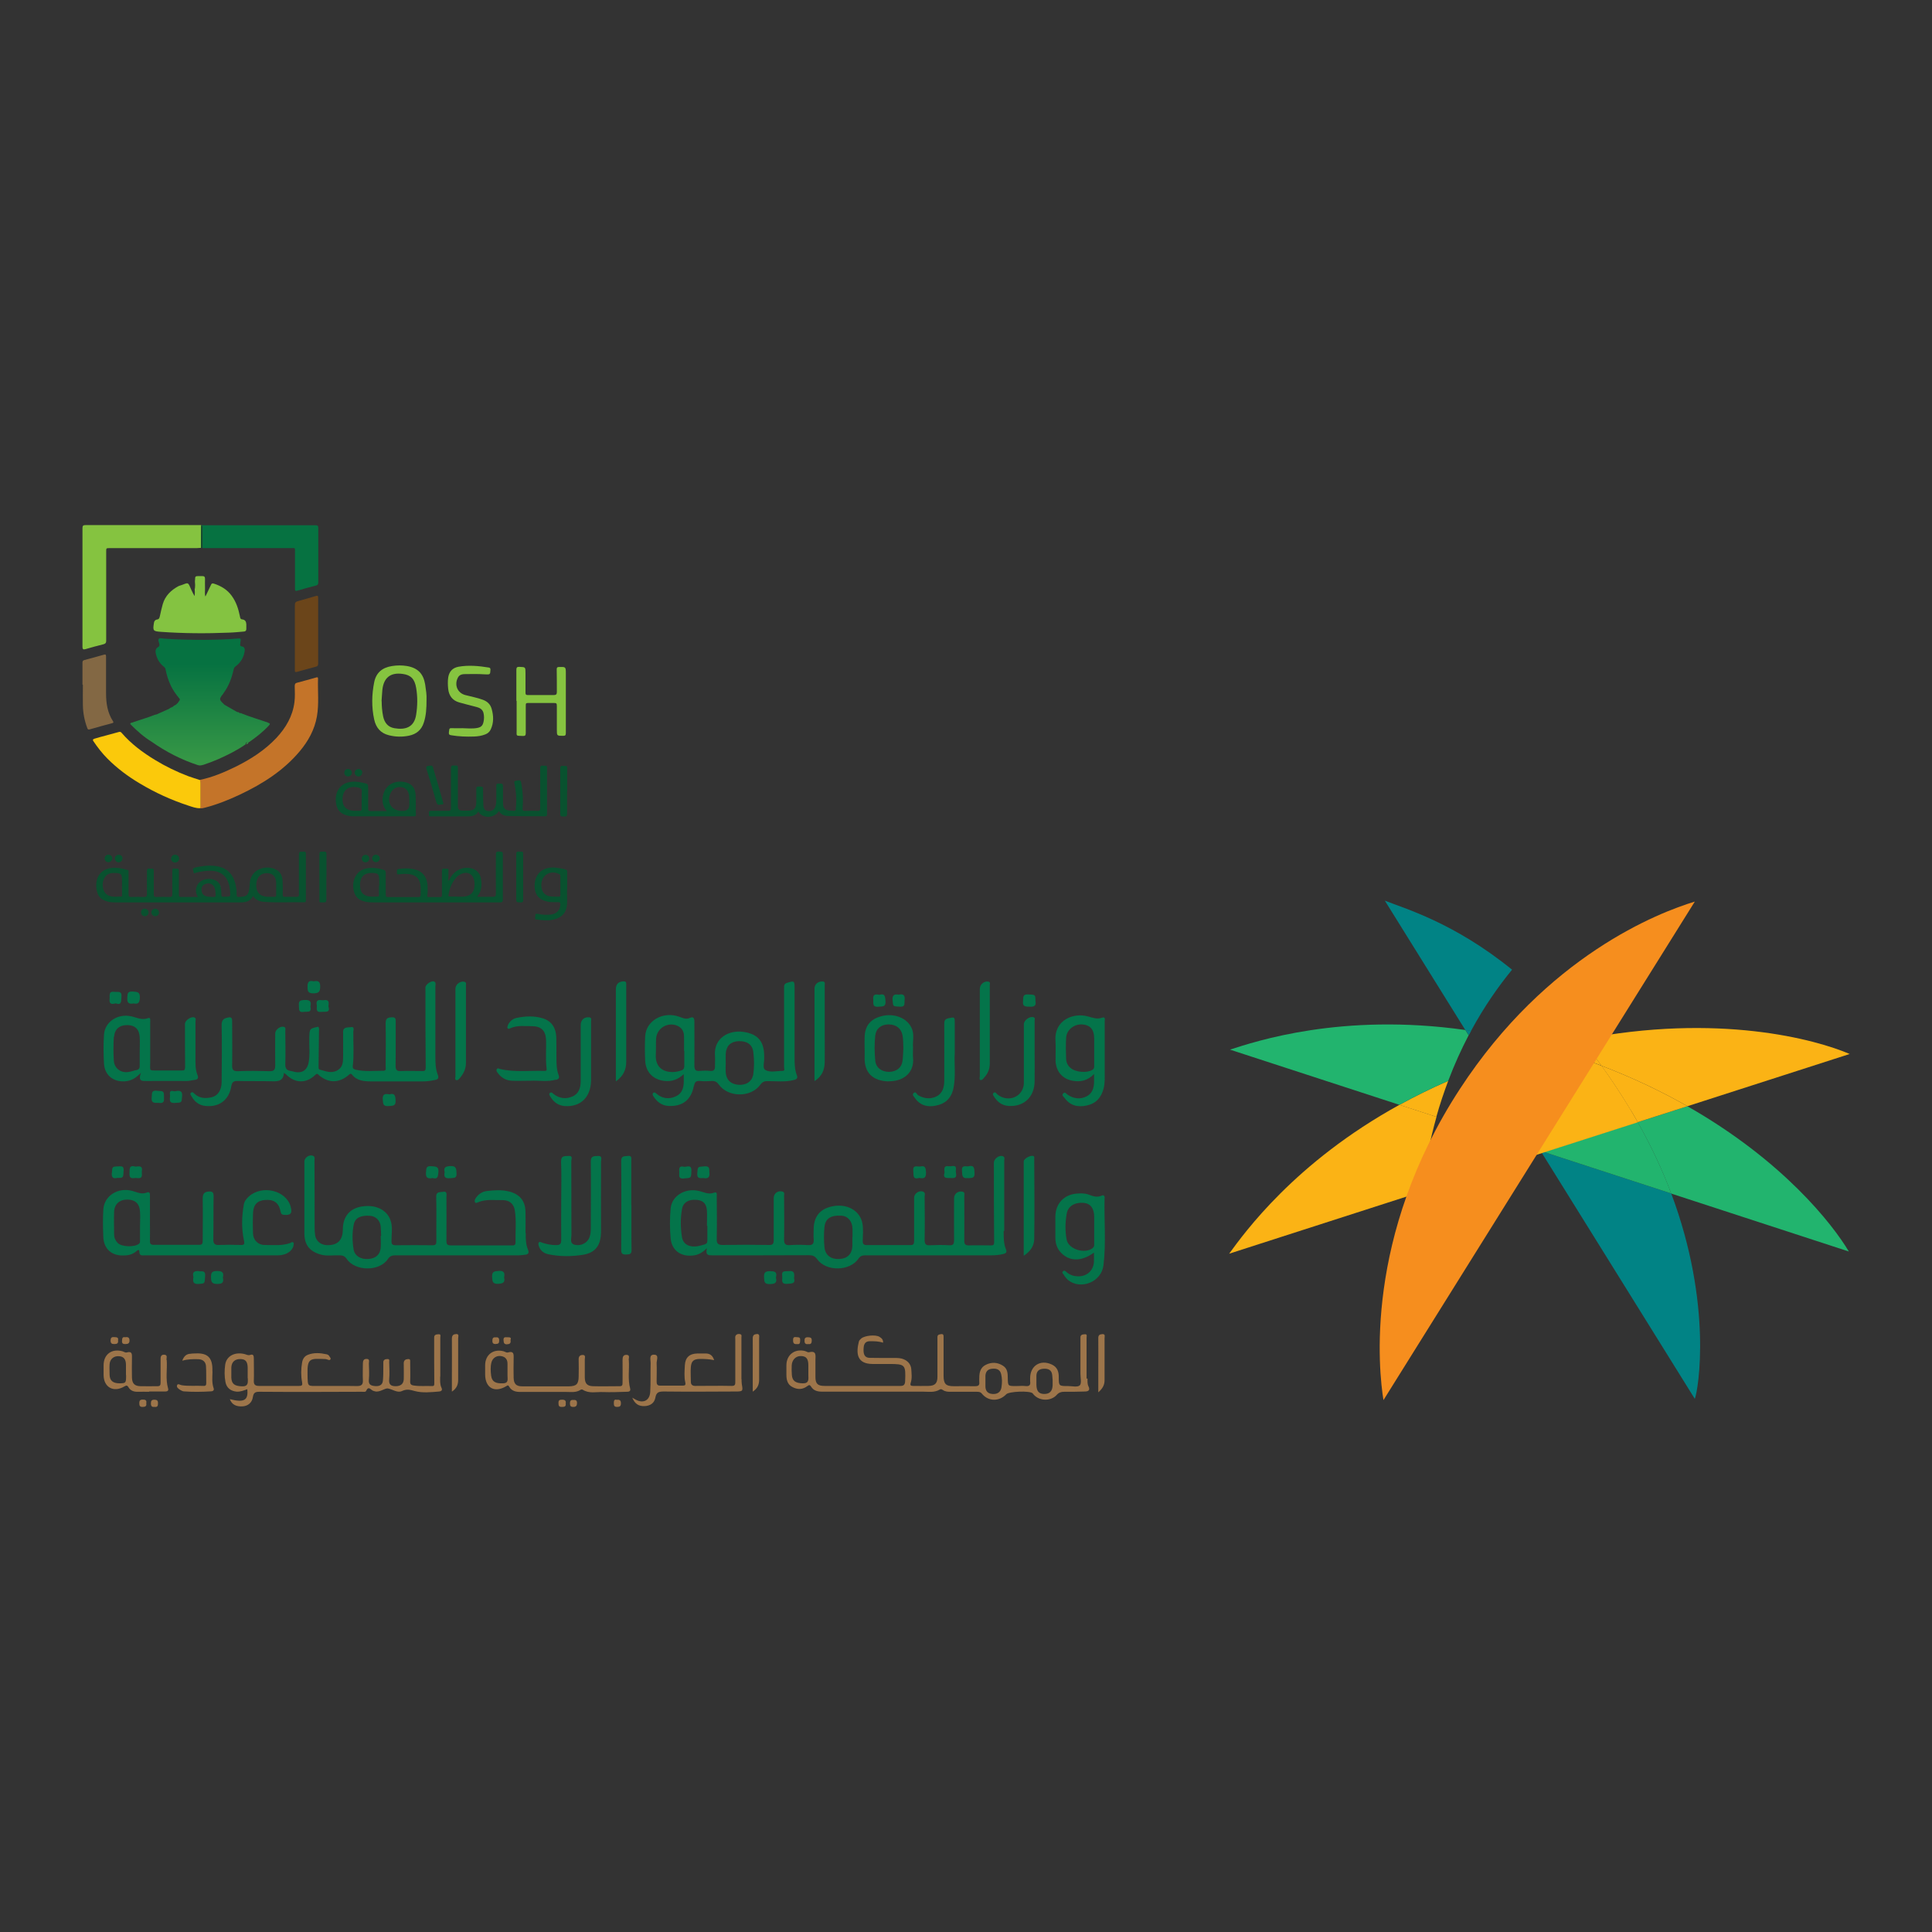 <?xml version="1.0" encoding="UTF-8"?>
<svg xmlns="http://www.w3.org/2000/svg" xmlns:xlink="http://www.w3.org/1999/xlink" id="uuid-0d10bb9a-e270-4452-9f17-446ed08a7360" viewBox="0 0 141.73 141.73">
  <rect x="0" y="0" width="141.73" height="141.73" fill="#333333" stroke="none"/>
  <defs>
    <style>.uuid-bcaba69d-85cd-4f02-96f9-cf09b91b4b79{fill:#22b46e;}.uuid-2ecd50cb-4ab2-447b-9ea2-62820bb177e1{fill:#86c440;}.uuid-126dd22d-63fb-4a2d-9126-47cdcc070436{fill:url(#uuid-6448cdeb-529c-431e-9183-c0a73cd8dc6f);}.uuid-65df60d6-1ab7-4b12-b6ad-facb337a5dae{fill:#018385;}.uuid-55165e33-8ac6-47d3-8f9a-9de3aa76fdbc{fill:#067241;}.uuid-473416f6-9074-4e95-9901-35d17a5b164d{fill:#04744a;}.uuid-9bc08a55-4049-4c96-8be3-19f650605128{fill:#6b451a;}.uuid-e7c25463-1ad0-4b8a-8577-bbbb7981cc41{fill:#f5faf8;}.uuid-84f631a9-24a3-46ae-99d0-a251a75f25ab{fill:#f68e1e;}.uuid-a74ec7b1-f815-4db3-bed4-cdd2d0552867{fill:#369746;}.uuid-6a54ff4a-c26f-4330-ab02-05cd9143804e{fill:#836844;}.uuid-f4497677-0ed1-4c4b-941b-1a1d72187d14{fill:#85c340;}.uuid-afd883bd-653b-4185-a34d-3c65838c399c{fill:#84c341;}.uuid-5aabfcdd-b9d9-4c89-b426-f90f01d32961{fill:#9d754a;}.uuid-6aef9b0a-6833-4ee3-a9bb-b5ad025ea58b{fill:#c47429;}.uuid-122f0947-2fc3-4c81-9667-46ac2414e74b{fill:#09512f;}.uuid-c1798608-b86b-4bb2-8fb7-355c60447b81{fill:#fbc90b;}.uuid-7b426440-b702-4dbb-a9cd-63a54de50487{fill:#fbb315;}</style>
    <linearGradient id="uuid-6448cdeb-529c-431e-9183-c0a73cd8dc6f" x1="14.73" y1="55.73" x2="14.73" y2="48.68" gradientUnits="userSpaceOnUse">
      <stop offset="0" stop-color="#369746"></stop>
      <stop offset="1" stop-color="#067241"></stop>
    </linearGradient>
  </defs>
  <path class="uuid-f4497677-0ed1-4c4b-941b-1a1d72187d14" d="M14.75,40.19c-.11,0-.22.02-.33.02-2.13,0-4.26,0-6.38,0-.25,0-.25,0-.25.26,0,2.18,0,4.36,0,6.54,0,.15-.05.21-.19.25-.44.11-.89.23-1.33.36-.16.05-.22,0-.22-.16,0-2.9,0-5.81,0-8.71,0-.17.04-.23.22-.23,2.78,0,5.56,0,8.34,0,.05,0,.09,0,.14,0,0,0,0,.02.01.03,0,.54,0,1.09-.01,1.63Z"></path>
  <path class="uuid-6aef9b0a-6833-4ee3-a9bb-b5ad025ea58b" d="M14.67,57.21c.92-.19,1.77-.55,2.61-.96,1.11-.55,2.14-1.21,2.99-2.11.7-.75,1.2-1.6,1.33-2.63.05-.39.03-.79.02-1.18,0-.15.04-.22.19-.25.46-.12.92-.25,1.38-.38.08-.02.14-.04.14.08-.03.92.08,1.85-.08,2.77-.17.97-.63,1.81-1.26,2.56-1.19,1.42-2.72,2.39-4.37,3.17-.82.39-1.67.73-2.55.96-.13.03-.26.08-.4.05.02-.09.03-.19.03-.29,0-.51,0-1.03,0-1.54,0-.08-.01-.17-.04-.25Z"></path>
  <path class="uuid-55165e33-8ac6-47d3-8f9a-9de3aa76fdbc" d="M14.76,38.56s0-.02-.01-.03c.23,0,.45,0,.68,0,2.57,0,5.14,0,7.7,0,.17,0,.22.04.22.21,0,1.33,0,2.65,0,3.98,0,.15-.05.21-.19.24-.45.11-.9.24-1.34.37-.15.05-.18,0-.18-.14,0-.89,0-1.77,0-2.66,0-.11.02-.22-.03-.32h0c-1.25,0-2.51,0-3.76,0-.94,0-1.88,0-2.81,0-.06,0-.13,0-.19-.01,0-.48,0-.97,0-1.45,0-.06.04-.15-.06-.18Z"></path>
  <path class="uuid-afd883bd-653b-4185-a34d-3c65838c399c" d="M14.3,43.18c.02-.17.02-.34,0-.5,0-.05,0-.1.01-.15,0-.24.02-.27.26-.27.09,0,.18,0,.27,0,.15,0,.2.06.2.2,0,.23-.01.47,0,.7.01.19-.04.38.03.6.15-.31.28-.58.41-.86.04-.1.1-.12.2-.09.53.17.99.44,1.32.9.33.45.49.96.6,1.5.02.11.03.22.18.23.2.02.28.16.29.35,0,.12,0,.23,0,.35,0,.13-.06.18-.18.19-.37.03-.73.07-1.1.08-1.67.07-3.34.06-5-.06-.55-.04-.59-.08-.5-.63,0,0,0-.01,0-.02.02-.13.09-.23.22-.25.17-.02.19-.13.22-.26.06-.29.13-.58.21-.87.18-.62.61-1.03,1.17-1.33.01,0,.02,0,.03-.01.15-.05.31-.1.45-.16.15-.06.23-.03.3.12.12.26.22.53.39.79.02-.2.02-.37,0-.55Z"></path>
  <path class="uuid-122f0947-2fc3-4c81-9667-46ac2414e74b" d="M16.18,65.04c.03.2.07.41.06.62,0,.09.04.13.13.12.04,0,.09,0,.14,0,.41,0,.41,0,.37-.4-.02-.17-.04-.35-.09-.52-.2-.69-.71-1.02-1.52-.98-.31.02-.62.06-.92.15-.06.02-.15.08-.15-.05,0-.11-.14-.24.04-.31.12-.05.25-.07.37-.09.5-.09,1-.12,1.5.01.65.17,1,.62,1.16,1.25.06.26.1.53.09.81,0,.12.05.16.16.15.08,0,.17-.01.25-.02.27-.02.41-.13.48-.39.05-.19.06-.38.07-.58.07-1.14,1.32-1.39,1.98-.99.29.17.41.46.43.79.02.34.02.67.01,1.01,0,.12.02.17.16.17.29,0,.58,0,.87,0,.13,0,.16-.04.16-.16,0-.98,0-1.95,0-2.93,0-.18.05-.24.22-.22.04,0,.08,0,.12,0,.14-.02.17.04.17.17,0,.72,0,1.45,0,2.17,0,.41,0,.82,0,1.22,0,.09,0,.15-.12.15-.98-.02-1.97.04-2.95-.03-.32-.02-.61-.13-.81-.44-.21.46-.61.48-1.01.48-3.03,0-6.07,0-9.1,0-.27,0-.53-.03-.78-.14-.25-.11-.43-.28-.52-.54-.2-.6-.12-1.48.69-1.77.51-.18,1.02-.07,1.52.07.1.03.07.11.07.18,0,.54,0,1.07,0,1.61,0,.16.05.19.2.19.31-.01.62-.01.93,0,.16,0,.22-.03.22-.21-.01-.56,0-1.11,0-1.67,0-.16.04-.23.2-.2.04,0,.09,0,.14,0,.13-.02.16.04.16.16,0,.58,0,1.15,0,1.73,0,.16.05.19.19.19.32-.01.63-.01.95,0,.16,0,.22-.03.22-.21-.01-.56,0-1.13,0-1.69,0-.14.02-.21.17-.18.04,0,.08,0,.12,0,.15-.02.2.03.19.19,0,.58,0,1.15,0,1.73,0,.12.03.16.16.16.41,0,.81,0,1.24,0-.15-.24-.19-.48-.1-.74.06-.17.15-.3.29-.4.35-.25.87-.25,1.23,0,.05.05.1.1.15.16.03.06.06.13.09.19,0,.02.02.03.03.05ZM8.95,64.98c0-.12,0-.23,0-.35,0-.54-.05-.58-.59-.59,0,0-.01,0-.02,0-.39,0-.62.17-.75.52-.13.39-.03.85.23,1.05.04.03.09.06.13.08.3.14.62.08.94.08.09,0,.06-.08.06-.13,0-.22,0-.44,0-.66ZM20.26,65.21s0,0,0,0c0-.16,0-.32,0-.48-.02-.38-.21-.61-.51-.66-.55-.09-.93.23-.95.82-.02.57.26.87.83.9.17,0,.34,0,.5,0,.1,0,.14-.03.13-.13,0-.15,0-.3,0-.45ZM15.49,65.8c.06,0,.1,0,.14,0,.15.02.21-.03.19-.19-.01-.17-.02-.33-.08-.49-.08-.22-.32-.35-.54-.31-.27.05-.42.2-.42.44,0,.28.13.45.39.51.11.03.23.04.32.03Z"></path>
  <path class="uuid-c1798608-b86b-4bb2-8fb7-355c60447b81" d="M14.67,57.21c.02.08.04.16.04.25,0,.51,0,1.03,0,1.54,0,.1,0,.19-.03.29-.31.01-.58-.1-.86-.19-1.25-.41-2.44-.95-3.57-1.63-.86-.51-1.65-1.1-2.36-1.81-.39-.39-.73-.83-1.04-1.29-.08-.12,0-.15.08-.18.28-.08.57-.17.86-.24.3-.08.61-.17.92-.25.09-.03.16-.01.22.07.7.81,1.55,1.44,2.46,1.99.77.47,1.58.86,2.42,1.18.29.11.59.19.88.29Z"></path>
  <path class="uuid-122f0947-2fc3-4c81-9667-46ac2414e74b" d="M32.86,64.63c.13-.08.15-.2.21-.29.32-.5.87-.76,1.42-.66.42.07.72.35.79.77.08.47.06.92-.26,1.3.04.07.1.04.14.04.32,0,.65,0,.97,0,.19,0,.25-.03.25-.24-.01-.95,0-1.9,0-2.85,0-.16.02-.24.22-.23.29.02.29,0,.29.29,0,1.07,0,2.15,0,3.22,0,.16-.03.22-.21.22-3.1,0-6.2,0-9.3,0-.29,0-.57-.02-.84-.13-.27-.11-.46-.31-.55-.59-.12-.38-.12-.77.06-1.13.26-.54.75-.7,1.31-.68.26.01.51.05.76.13.13.04.18.09.18.23-.01.53,0,1.06,0,1.59,0,.14.02.19.18.19.73,0,1.46,0,2.19,0,.14,0,.19-.04.19-.18,0-.25.02-.5-.02-.75-.08-.44-.33-.67-.77-.75-.28-.04-.56-.02-.83.01-.1.01-.12,0-.12-.1-.01-.28-.01-.28.27-.31.3-.03.6-.04.89.02.69.12,1.06.55,1.09,1.29,0,.21.02.41-.02.62-.02.11,0,.15.12.15.27,0,.53,0,.8,0,.13,0,.15-.05.15-.16,0-.58,0-1.15,0-1.73,0-.15.03-.22.19-.19.06,0,.13,0,.19,0,.07,0,.11.02.1.1,0,.26,0,.53-.03.82ZM33.54,65.78c.11,0,.22,0,.33,0,.67,0,.98-.34.94-1.01-.04-.65-.52-.92-1.07-.61-.13.07-.24.17-.33.29-.29.35-.43.76-.51,1.19-.02.12.03.13.12.13.17,0,.35,0,.52,0ZM27.82,64.98c0-.12,0-.23,0-.35,0-.53-.08-.6-.62-.59-.04,0-.08,0-.12.01-.34.04-.57.25-.64.58-.04.2-.04.41.01.62.05.21.17.35.37.44.29.13.6.07.9.08.1,0,.08-.08.08-.14,0-.22,0-.44,0-.66Z"></path>
  <path class="uuid-122f0947-2fc3-4c81-9667-46ac2414e74b" d="M36.59,59.51c-.34.54-1.22.55-1.5.02-.18.32-.48.36-.8.36-.89,0-1.77,0-2.66,0-.12,0-.19-.02-.16-.16.02-.1-.07-.25.15-.25.43.01.85,0,1.28,0,.15,0,.18-.05.18-.19,0-.97,0-1.94,0-2.91,0-.17.04-.25.22-.22.04,0,.08,0,.12,0,.14-.02.17.04.17.17,0,.94,0,1.89,0,2.83q0,.31.32.31c.14,0,.28,0,.43,0,.43,0,.59-.16.6-.6,0-.33,0-.66,0-.99,0-.13.02-.18.17-.18.33,0,.33,0,.33.32,0,.34,0,.69.02,1.03.01.29.12.43.33.45.29.03.48-.09.56-.36.05-.16.06-.33.06-.5,0-.34,0-.67,0-1.01,0-.12.03-.15.15-.15.34,0,.34,0,.34.34,0,.36,0,.71,0,1.07,0,.41.14.56.56.58.43.01.36.09.4-.37.04-.54,0-1.09-.12-1.62-.03-.13-.02-.19.13-.21.33-.05.33-.06.39.29.1.58.13,1.16.08,1.74-.01.14.01.19.17.19.3-.01.61-.02.91,0,.18.01.21-.06.21-.22,0-.96,0-1.93,0-2.89,0-.17.04-.24.21-.21.05,0,.1,0,.15,0,.11-.02.14.04.14.14,0,.38,0,.76,0,1.14,0,.76,0,1.51,0,2.27,0,.09,0,.16-.13.16-.9,0-1.8,0-2.7-.02-.28,0-.54-.09-.69-.36Z"></path>
  <path class="uuid-9bc08a55-4049-4c96-8be3-19f650605128" d="M23.34,46.27c0,.8,0,1.6,0,2.41,0,.13-.03.19-.17.23-.44.11-.88.24-1.32.36-.22.06-.22.05-.22-.17,0-1.52,0-3.04,0-4.56,0-.37,0-.38.36-.48.38-.11.77-.21,1.15-.33.16-.05.21-.03.2.15,0,.8,0,1.59,0,2.39Z"></path>
  <path class="uuid-6a54ff4a-c26f-4330-ab02-05cd9143804e" d="M6.05,50.22c0-.54,0-1.07,0-1.61,0-.11.03-.16.14-.19.47-.13.95-.25,1.42-.39.15-.04.17,0,.17.14,0,.89,0,1.78,0,2.68,0,.73.1,1.43.51,2.06.06.1.02.12-.06.14-.55.15-1.11.3-1.66.46-.09.02-.13,0-.16-.08-.21-.55-.32-1.12-.33-1.7-.01-.5,0-1,0-1.49h0Z"></path>
  <path class="uuid-2ecd50cb-4ab2-447b-9ea2-62820bb177e1" d="M31.29,51.34c0,.62-.03,1.16-.2,1.67-.17.54-.55.85-1.09.96-.49.1-.98.09-1.46-.03-.62-.15-.96-.56-1.09-1.16-.2-.91-.18-1.83,0-2.73.14-.7.59-1.08,1.31-1.19.37-.06.73-.06,1.1,0,.79.14,1.2.56,1.33,1.35.06.4.12.79.1,1.11ZM28,51.44c0,.35.03.75.11,1.13.1.45.35.77.82.85.81.14,1.46-.06,1.6-1,.1-.65.11-1.3,0-1.95-.11-.66-.39-.95-.98-1.03-.9-.13-1.4.27-1.5,1.16-.03.26-.03.53-.06.84Z"></path>
  <path class="uuid-2ecd50cb-4ab2-447b-9ea2-62820bb177e1" d="M37.88,51.41c0-.76,0-1.51,0-2.27,0-.16.04-.23.22-.22.45.02.45,0,.45.47,0,.47,0,.94,0,1.42,0,.14.04.18.18.18.63,0,1.27,0,1.9,0,.16,0,.22-.06.22-.22,0-.56,0-1.11-.01-1.67,0-.13.04-.17.17-.17.49-.01.5-.02.5.48,0,1.46,0,2.91,0,4.37,0,.16-.05.2-.2.2-.46,0-.46,0-.46-.45,0-.57,0-1.14,0-1.71,0-.23-.02-.25-.25-.25-.59,0-1.19,0-1.78,0-.25,0-.25,0-.25.25,0,.65,0,1.31,0,1.96,0,.16-.05.22-.21.21-.56-.02-.45.03-.46-.46,0-.7,0-1.4,0-2.1h0Z"></path>
  <path class="uuid-2ecd50cb-4ab2-447b-9ea2-62820bb177e1" d="M33.92,53.42c.37.01.74.05,1.1-.02.27-.05.39-.17.45-.44.05-.22.05-.44,0-.65-.06-.26-.26-.38-.49-.44-.43-.11-.86-.22-1.29-.34-.49-.14-.75-.48-.81-.98-.03-.28-.04-.57,0-.85.07-.44.32-.71.76-.79.74-.13,1.48-.06,2.22.06.1.02.12.07.12.16-.02.35-.02.36-.39.34-.47-.03-.93-.03-1.4-.02-.23,0-.47.01-.6.26-.28.54-.03,1.13.55,1.28.42.11.86.19,1.27.34.34.12.57.34.66.68.14.5.16,1.01-.07,1.5-.08.17-.21.29-.39.36-.27.11-.55.15-.83.16-.56.02-1.11,0-1.66-.09-.15-.02-.21-.06-.19-.23.04-.31.02-.3.32-.29.22.01.44,0,.66,0Z"></path>
  <path class="uuid-122f0947-2fc3-4c81-9667-46ac2414e74b" d="M28.37,59.49c-.32-.37-.36-.77-.26-1.19.16-.66.74-1.03,1.44-.95.58.07.91.38.94.97.03.48,0,.97.02,1.45,0,.13-.08.11-.15.11-.91,0-1.82,0-2.74,0-.58,0-1.15,0-1.73,0-.18,0-.36-.03-.53-.09-.38-.12-.61-.38-.69-.76-.16-.79.18-1.44.85-1.63.38-.1.76-.06,1.13.03.36.08.36.09.36.46,0,.47,0,.94,0,1.42,0,.14.02.19.18.19.38-.01.76,0,1.19,0ZM30.03,58.92c0-.18,0-.38-.02-.58-.06-.34-.23-.54-.53-.59-.34-.06-.65.09-.8.38-.36.68,0,1.32.76,1.36.04,0,.08,0,.12,0q.47,0,.47-.47s0-.05,0-.1ZM26.54,58.66c0-.19-.02-.39,0-.58.02-.2-.07-.25-.23-.3-.68-.17-1.14.12-1.18.77-.04.57.25.9.81.93.15,0,.31,0,.46,0,.1,0,.14-.03.13-.13,0-.23,0-.46,0-.7Z"></path>
  <path class="uuid-122f0947-2fc3-4c81-9667-46ac2414e74b" d="M41.6,65.24c-.02.36.04.81-.02,1.25-.08.54-.43.83-.94.96-.43.11-.86.06-1.29,0-.09-.01-.11-.04-.09-.13.01-.04.02-.09.01-.13-.01-.15.04-.18.19-.15.32.07.64.09.96.05.42-.06.66-.32.69-.73,0-.13-.02-.18-.16-.18-.26,0-.53.02-.79-.04-.65-.14-.95-.53-.94-1.2.02-.92.68-1.38,1.54-1.29.23.03.46.06.69.12.14.04.17.1.16.23,0,.38,0,.76,0,1.23ZM41.11,64.97h0c0-.23,0-.45,0-.68,0-.06,0-.12-.07-.16-.64-.34-1.31.05-1.33.76-.01.48.2.78.61.86.23.04.46.02.7.03.1,0,.09-.07.09-.13,0-.23,0-.45,0-.68Z"></path>
  <path class="uuid-122f0947-2fc3-4c81-9667-46ac2414e74b" d="M38.38,64.34c0,.56,0,1.11,0,1.67,0,.14-.02.19-.18.19-.33-.01-.33,0-.33-.33,0-1.06,0-2.12,0-3.18,0-.17.03-.24.21-.21.04,0,.09,0,.14,0,.13-.02.16.03.16.16,0,.57,0,1.14,0,1.71Z"></path>
  <path class="uuid-122f0947-2fc3-4c81-9667-46ac2414e74b" d="M23.94,64.32c0,.56,0,1.12,0,1.69,0,.14-.03.19-.18.19-.4,0-.33.03-.33-.33,0-1.06,0-2.12,0-3.18,0-.17.04-.24.21-.21.04,0,.08,0,.12,0,.14-.02.19.03.19.18,0,.56,0,1.11,0,1.67Z"></path>
  <path class="uuid-122f0947-2fc3-4c81-9667-46ac2414e74b" d="M41.6,58.05c0,.55,0,1.1,0,1.65,0,.15-.03.2-.19.2-.31,0-.31,0-.31-.32,0-1.06,0-2.12,0-3.18,0-.16.03-.25.21-.21.04,0,.09,0,.14,0,.13-.02.16.04.16.16,0,.57,0,1.14,0,1.71h0Z"></path>
  <path class="uuid-122f0947-2fc3-4c81-9667-46ac2414e74b" d="M32.27,59.03c-.15.05-.22-.05-.27-.22-.23-.8-.46-1.6-.71-2.39-.06-.18,0-.22.16-.24.28-.03.28-.03.35.24.23.78.46,1.56.68,2.34.08.26.08.26-.23.26Z"></path>
  <path class="uuid-122f0947-2fc3-4c81-9667-46ac2414e74b" d="M12.56,62.98c0-.16.12-.28.28-.28.17,0,.3.12.3.29,0,.15-.13.28-.29.29-.16,0-.3-.13-.3-.29Z"></path>
  <path class="uuid-122f0947-2fc3-4c81-9667-46ac2414e74b" d="M11.67,66.93c0,.16-.11.28-.28.28-.16,0-.28-.12-.29-.27,0-.15.13-.28.28-.28.16,0,.28.12.28.28Z"></path>
  <path class="uuid-122f0947-2fc3-4c81-9667-46ac2414e74b" d="M10.63,67.21c-.17,0-.28-.11-.28-.28,0-.16.11-.27.26-.27.16,0,.29.12.29.27,0,.16-.11.28-.28.28Z"></path>
  <path class="uuid-122f0947-2fc3-4c81-9667-46ac2414e74b" d="M26.57,56.67c0,.16-.11.29-.27.29-.15,0-.27-.11-.28-.26-.01-.15.11-.28.28-.29.15,0,.27.11.28.26Z"></path>
  <path class="uuid-122f0947-2fc3-4c81-9667-46ac2414e74b" d="M8.98,62.98c0,.16-.13.28-.28.28-.15,0-.28-.14-.27-.29,0-.16.13-.27.3-.26.15,0,.26.12.26.27Z"></path>
  <path class="uuid-122f0947-2fc3-4c81-9667-46ac2414e74b" d="M25.53,56.41c.16,0,.28.13.28.28,0,.15-.13.27-.28.27-.16,0-.28-.12-.27-.28,0-.16.11-.27.27-.27Z"></path>
  <path class="uuid-122f0947-2fc3-4c81-9667-46ac2414e74b" d="M27.09,62.97c0,.17-.11.28-.27.29-.16,0-.28-.12-.28-.28,0-.16.12-.27.28-.27.16,0,.26.11.27.26Z"></path>
  <path class="uuid-122f0947-2fc3-4c81-9667-46ac2414e74b" d="M27.57,62.7c.15,0,.28.11.29.26,0,.15-.13.29-.28.29-.15,0-.28-.12-.28-.28,0-.15.12-.27.27-.27Z"></path>
  <path class="uuid-122f0947-2fc3-4c81-9667-46ac2414e74b" d="M7.96,63.25c-.16,0-.28-.11-.28-.27,0-.16.1-.27.26-.28.16,0,.29.1.3.26,0,.15-.12.28-.27.29Z"></path>
  <path class="uuid-122f0947-2fc3-4c81-9667-46ac2414e74b" d="M14.76,38.56c.1.03.06.12.06.18,0,.48,0,.97,0,1.45-.03,0-.05,0-.08,0,0-.54,0-1.09.01-1.63Z"></path>
  <path class="uuid-a74ec7b1-f815-4db3-bed4-cdd2d0552867" d="M18.06,54.61c.02-.1.05-.19.18-.13-.05.06-.11.11-.18.13Z"></path>
  <polygon class="uuid-6a54ff4a-c26f-4330-ab02-05cd9143804e" points="21.59 40.2 21.6 40.2 21.59 40.21 21.59 40.2"></polygon>
  <path class="uuid-e7c25463-1ad0-4b8a-8577-bbbb7981cc41" d="M16.18,65.04s-.02-.03-.03-.05c0,.02.02.03.03.05Z"></path>
  <path class="uuid-126dd22d-63fb-4a2d-9126-47cdcc070436" d="M19.69,53.02c-.65-.23-1.31-.42-1.96-.68-.02-.03-.05-.03-.08-.03-.01,0-.02,0-.04,0-.01,0-.02,0-.04,0-.03-.07-.09-.07-.16-.07-.32-.18-.64-.37-.96-.55,0-.01-.01-.02-.02-.03-.36-.34-.37-.37-.07-.75.01-.02.02-.03.03-.05.39-.52.61-1.12.75-1.75.02-.11.07-.18.16-.24.37-.28.59-.66.65-1.12.02-.14-.02-.3-.18-.32-.16-.02-.17-.09-.14-.21.01-.07,0-.14.02-.21.05-.17-.03-.18-.17-.17-.82.07-1.64.09-2.46.1-.99,0-1.98-.02-2.97-.09-.13,0-.32-.07-.39,0-.1.09.01.26.03.4.01.09.02.16-.09.22-.17.09-.21.25-.18.43.08.41.27.75.6,1.01.08.06.12.12.13.22.07.36.18.71.33,1.05.17.41.43.76.71,1.1,0,.02,0,.05,0,.07-.06.08-.11.17-.17.25-.03,0-.05.02-.07.06,0,0,0,0,0,0-.01.01-.03.02-.04.03,0,0,0,0,0,0-.09.04-.17.09-.23.16-.03,0-.06.01-.08.04-.08.02-.14.06-.2.11,0,0,0,0,0,0-.28.13-.57.26-.85.38h0s-.02.02-.03.02c-.2.03-.38.13-.57.19-.42.14-.85.28-1.27.42-.07.02-.19.04-.07.16.46.46.95.9,1.51,1.24,0,0,0,0,0,0,1.05.74,2.18,1.32,3.4,1.72.14.05.28.01.42-.03.36-.12.7-.25,1.05-.4.7-.31,1.39-.65,2.02-1.09h0c.02-.11.05-.19.18-.13.04-.02.07-.03.1-.05.5-.35.98-.72,1.4-1.17.15-.16.15-.18-.05-.25ZM17.2,52.4s0,0,0,0c0,0,0,0,0,0ZM17.19,52.39s-.01,0-.02,0c0,0,.01,0,.02,0ZM18.19,52.58s.03,0,.04.02c-.01,0-.02-.01-.04-.02-.03,0-.07,0-.1,0h0s.07,0,.1,0ZM17.81,52.46s.09.03.13.05c-.04-.02-.09-.03-.13-.05-.01-.02-.04-.04-.06-.06.02.02.05.04.06.06ZM12.12,52.22s-.04.03-.06.05h0s.04-.04.06-.05ZM10.59,53.89s0-.03,0-.04c-.06-.05-.13-.09-.17-.16.04.07.11.11.17.16,0,.01,0,.03,0,.04.01.01.03.03.04.04,0,0,0,0,.01,0,0,0,0,0-.01,0-.01-.01-.03-.03-.04-.04ZM10.94,54.13s0,0-.01,0c0,0,0,0,.01,0,0,.05.03.08.07.09-.03-.02-.06-.04-.07-.09ZM19.17,53.62c-.04.08-.09.14-.15.2.06-.05.11-.12.15-.2.04-.02.08-.05.11-.07-.04.03-.07.05-.11.07Z"></path>
  <path class="uuid-473416f6-9074-4e95-9901-35d17a5b164d" d="M73.67,90.31c0-1.72,0-3.44,0-5.15,0-.12.07-.28-.1-.34-.26-.11-.66.18-.66.48,0,1.94,0,3.88.02,5.82,0,.2-.06.24-.23.24-.53,0-1.07-.02-1.6,0-.3.01-.37-.1-.36-.38.01-1.08,0-2.16,0-3.24,0-.11.07-.27-.13-.32-.32-.07-.61.14-.62.47,0,1.03-.01,2.06,0,3.08,0,.28-.05.4-.36.38-.47-.03-.94-.02-1.4,0-.3.02-.4-.07-.4-.39.02-1.05.01-2.11,0-3.16,0-.13.08-.3-.11-.38-.28-.12-.66.13-.66.44,0,1.05,0,2.11,0,3.16,0,.22-.04.33-.3.32-1.05-.01-2.11,0-3.16,0-.24,0-.32-.08-.31-.32.01-.42.05-.84-.02-1.25-.16-.96-1.15-1.51-2.23-1.27-.89.19-1.33.74-1.35,1.65,0,.25-.02.5,0,.74.03.33-.06.47-.42.45-.44-.03-.89-.03-1.33,0-.32.02-.42-.08-.42-.41.02-1.07.01-2.13,0-3.2,0-.11.07-.27-.13-.32-.33-.09-.63.14-.63.48,0,1.03,0,2.06,0,3.08,0,.26-.06.37-.34.36-1.13-.02-2.26-.02-3.4,0-.34,0-.45-.1-.44-.44.02-1.04.01-2.08,0-3.12,0-.12.05-.37-.18-.28-.43.17-.78-.05-1.16-.13-.98-.22-1.95.36-2.04,1.28-.07.74-.07,1.48,0,2.22.08.83.7,1.31,1.54,1.25.39-.02.73-.15,1.12-.55-.13.54.12.53.41.53,2.36,0,4.71,0,7.07-.01.27,0,.44.06.61.3.67.92,2.4.88,3.03-.05.14-.21.3-.24.52-.24,3.06,0,6.12,0,9.18,0,.3,0,.59-.02.89-.09.21-.05.33-.11.22-.37-.17-.43-.16-.89-.16-1.34ZM51.73,91.28c-.32.09-.64.2-.99.15-.4-.06-.65-.29-.71-.67-.11-.68-.12-1.38,0-2.06.09-.5.49-.73,1.07-.68.49.04.73.28.76.81.02.36,0,.73,0,1.09h.03c0,.35,0,.7,0,1.05,0,.14-.01.26-.17.3ZM62.53,90.76c0,.21,0,.42,0,.62-.02.62-.36.95-.97.98-.6.03-1.03-.28-1.08-.88-.04-.48-.05-.96,0-1.44.06-.65.46-.9,1.23-.86.5.03.82.41.83.98,0,.19,0,.39,0,.58h0Z"></path>
  <path class="uuid-473416f6-9074-4e95-9901-35d17a5b164d" d="M23.38,78.86c.7.61,1.49.61,2.2,0,.09-.08.15-.14.25-.02.37.46.9.49,1.42.49,1.26,0,2.52,0,3.79,0,.29,0,.56-.04.85-.1.29-.05.3-.17.22-.4-.16-.42-.17-.86-.17-1.3,0-1.72,0-3.44,0-5.15,0-.12.06-.28-.06-.36-.18-.13-.67.18-.67.42,0,1.95,0,3.9.02,5.86,0,.25-.07.28-.28.27-.51,0-1.02-.02-1.52,0-.33.02-.41-.08-.41-.41.02-1.08,0-2.16.01-3.24,0-.24-.06-.3-.31-.29-.35.01-.43.14-.43.47.02,1.04.01,2.08,0,3.12,0,.12.07.33-.15.33-.69,0-1.38.08-2.06-.08-.15-.04-.22-.11-.2-.27.1-.83.03-1.66.04-2.5,0-.13.11-.41-.18-.35-.22.04-.59-.05-.57.39.01.6,0,1.2,0,1.8,0,.39-.03.76-.42.98-.44.25-.86.06-1.28-.05-.09-.02-.1-.09-.1-.18.01-.86.02-1.72.03-2.57,0-.13.04-.28-.05-.4-.65.14-.64.14-.66.81-.02.62.07,1.25-.06,1.87-.11.51-.47.74-.98.64-.1-.02-.2-.06-.3-.07-.31-.04-.43-.18-.42-.52.03-.81,0-1.61,0-2.42,0-.1.06-.25-.1-.3-.26-.08-.63.2-.64.47,0,.79-.01,1.59,0,2.38,0,.29-.09.41-.41.4-.77-.02-1.54-.03-2.3,0-.37.02-.46-.1-.45-.45.02-1.07,0-2.13,0-3.2,0-.27-.06-.34-.33-.28-.33.07-.45.21-.44.58.03,1.38.01,2.76,0,4.14,0,.59-.28,1.02-.72,1.12-.46.11-.91.09-1.28-.26-.07-.06-.12-.15-.23-.08-.13.09-.03.18.02.27.22.4.55.66,1.01.71,1.02.11,1.74-.43,1.91-1.45.05-.28.15-.39.45-.38.82.02,1.64,0,2.46.02.46.01.9.04.95-.61.08.05.11.07.14.09.65.68,1.5.7,2.15.06.12-.12.16-.1.27,0Z"></path>
  <path class="uuid-473416f6-9074-4e95-9901-35d17a5b164d" d="M38.55,90.45c.01-.52.01-1.04,0-1.56-.02-.8-.42-1.28-1.19-1.48-.54-.14-1.09-.1-1.63-.04-.38.04-.68.26-.87.59-.03.06-.05.16-.02.22.04.1.13.06.2.03.58-.26,1.2-.16,1.81-.17.51-.01.84.26.92.77.12.77.03,1.56.05,2.34,0,.25-.18.21-.33.21-1.47,0-2.94,0-4.41,0-.26,0-.33-.07-.33-.33.01-1.08,0-2.16,0-3.24,0-.16.07-.42-.24-.36-.22.04-.53-.04-.51.39.03,1.08,0,2.16.01,3.24,0,.22-.05.29-.28.29-.9-.01-1.8-.01-2.69,0-.26,0-.33-.08-.32-.33,0-.45.08-.92-.03-1.36-.21-.85-1.05-1.31-2.1-1.16-.92.13-1.43.73-1.44,1.68q0,1.23-1.22,1.16c-.41-.03-.74-.3-.81-.71-.03-.2-.04-.41-.04-.62,0-1.63,0-3.25-.01-4.88,0-.11.05-.24-.07-.32-.26-.16-.67.09-.67.4,0,1.76,0,3.51,0,5.27,0,.82.36,1.3,1.15,1.54.47.15.96.05,1.43.07.22,0,.38.05.52.26.62.92,2.4.94,3.02.02.16-.24.32-.28.57-.28,1.51,0,3.02,0,4.53,0h0c1.51,0,3.02,0,4.53,0,.14,0,.28-.03.42-.04.26-.02.33-.14.23-.38-.16-.39-.17-.81-.16-1.23ZM27.93,91.52c-.04.52-.37.81-.93.84-.55.03-.98-.23-1.06-.71-.1-.6-.11-1.22.01-1.82.1-.49.51-.69,1.2-.64.43.03.75.36.78.81.02.22.02.44.03.66-.01,0-.02,0-.03,0,0,.28.02.57,0,.85Z"></path>
  <path class="uuid-473416f6-9074-4e95-9901-35d17a5b164d" d="M50.91,79.67c.05-.29.16-.4.45-.37.28.03.57.02.86,0,.23-.01.37.07.51.26.69.96,2.36.97,3.05.01.15-.21.31-.27.55-.26.63,0,1.27.08,1.9-.08.25-.06.3-.16.22-.37-.16-.42-.16-.86-.16-1.31,0-1.69,0-3.38,0-5.07,0-.54-.03-.54-.55-.38-.23.07-.22.21-.22.38,0,1.94,0,3.88,0,5.82,0,.1.09.26-.12.26-.43,0-.91.14-1.26-.07-.23-.14-.05-.61-.08-.93,0-.03,0-.05,0-.08,0-1.07-.45-1.62-1.51-1.78-1.07-.16-2.21.44-2.1,1.76.02.23,0,.47,0,.7.02.28-.05.44-.38.4-.24-.03-.5-.02-.74,0-.32.03-.39-.1-.39-.4.01-1.07,0-2.13,0-3.2,0-.27-.06-.41-.35-.28-.27.12-.5,0-.75-.09-1.19-.43-2.45.28-2.51,1.43-.03.6-.03,1.2,0,1.79.04.83.57,1.38,1.38,1.48.53.07,1-.07,1.45-.49,0,.19,0,.28,0,.37.02.51-.06,1-.55,1.24-.51.26-1.04.19-1.48-.2-.07-.06-.13-.1-.2-.04-.09.07-.05.17,0,.25.26.4.6.68,1.1.71,1.03.06,1.68-.44,1.87-1.47ZM53.24,77.28c.04-.56.37-.87.92-.9.62-.03,1.03.23,1.1.79.07.54.08,1.09,0,1.63-.08.53-.51.82-1.08.78-.56-.04-.9-.35-.94-.9-.02-.23,0-.47,0-.7h0c0-.23-.01-.47,0-.7ZM50,78.52c-.82.3-1.97.11-1.89-1.17.02-.38,0-.76.02-1.13.03-.77.82-1.27,1.54-.98.34.14.5.41.51.76.01.36,0,.73,0,1.09h.02c0,.36,0,.73,0,1.09,0,.15-.03.28-.2.34Z"></path>
  <path class="uuid-473416f6-9074-4e95-9901-35d17a5b164d" d="M21.34,91.17c-.63.24-1.28.16-1.93.16-.48,0-.83-.36-.85-.84-.02-.49-.02-.99,0-1.48.02-.62.31-.94.87-.98.66-.06,1.02.2,1.15.83.03.16.07.25.26.26.49.04.62-.11.48-.61-.33-1.19-2.09-1.61-3.06-.74-.18.16-.33.35-.37.58-.16.87-.18,1.76,0,2.62.07.33.02.37-.28.36-.51-.02-1.02-.02-1.52,0-.34.02-.45-.09-.44-.43.02-1.05,0-2.11.02-3.16,0-.28-.1-.35-.37-.33-.35.03-.43.2-.43.53.02,1.03,0,2.06,0,3.08,0,.21-.05.31-.28.3-1.11,0-2.21,0-3.32,0-.23,0-.28-.1-.27-.31.01-.45,0-.91,0-1.37,0-.62,0-1.25,0-1.87,0-.14.02-.39-.22-.29-.39.16-.7-.01-1.05-.11-1.06-.3-2.09.34-2.15,1.36-.04.67-.03,1.35,0,2.03.04.87.62,1.37,1.49,1.34.33,0,.64-.07.91-.29.07-.06.23-.22.24,0,0,.35.23.28.42.28,1.61,0,3.23,0,4.84,0h0c1.64,0,3.28,0,4.92,0,.58,0,1.05-.31,1.13-.71.04-.18.04-.33-.22-.22ZM10.27,89.97c0,.34,0,.68,0,1.01,0,.09.02.18-.06.25-.31.28-1.29.25-1.58-.05-.17-.18-.26-.39-.26-.63,0-.55-.02-1.09,0-1.64.02-.57.39-.91.96-.91.57,0,.9.28.94.87.03.36,0,.73,0,1.09h0Z"></path>
  <path class="uuid-473416f6-9074-4e95-9901-35d17a5b164d" d="M9.21,79.32c.41-.04.73-.21,1.13-.62-.23.63.08.6.41.6.99-.01,1.98,0,2.96,0,.2,0,.38-.06.58-.08.26-.03.27-.17.2-.35-.17-.42-.15-.86-.15-1.31,0-.87,0-1.74,0-2.61,0-.11.07-.25-.08-.31-.23-.1-.69.21-.69.47,0,1.05,0,2.11.01,3.16,0,.22-.06.27-.25.26-.57,0-1.14,0-1.72,0-.72,0-.59.05-.59-.61,0-.98,0-1.95,0-2.93,0-.12.05-.38-.16-.3-.47.18-.85-.06-1.27-.14-.97-.2-1.9.42-1.96,1.35-.05.71-.04,1.43,0,2.14.06.87.72,1.36,1.59,1.28ZM8.37,76.06c.04-.58.41-.87.99-.86.55.01.87.32.89.91.02.35,0,.7,0,1.05h0c0,.34,0,.67,0,1.01,0,.18-.04.29-.24.33-.18.03-.35.1-.53.13-.58.12-1.09-.23-1.13-.82-.04-.58-.03-1.17,0-1.75Z"></path>
  <path class="uuid-473416f6-9074-4e95-9901-35d17a5b164d" d="M43.87,84.8c-.27.02-.54-.03-.53.41.02,1.64,0,3.28,0,4.92,0,.22-.02.44-.1.65-.15.39-.6.64-1.06.54-.41-.09-.26-.46-.26-.71-.01-1.81,0-3.62-.01-5.43,0-.14.14-.41-.2-.38-.27.02-.57-.05-.55.43.04.95.01,1.9.01,2.85h0c0,.96-.01,1.93,0,2.89,0,.3-.1.37-.38.37-.36,0-.69-.07-1.03-.18-.08-.03-.17-.1-.24,0-.04.07-.02.15,0,.23.11.35.37.55.7.62.85.18,1.71.17,2.55.04.96-.16,1.32-.74,1.32-1.73-.01-1.7,0-3.41,0-5.11,0-.16.13-.43-.23-.41Z"></path>
  <path class="uuid-473416f6-9074-4e95-9901-35d17a5b164d" d="M77.43,77.78c.03.83.52,1.39,1.3,1.51.55.09,1.06-.02,1.53-.5,0,.26,0,.41,0,.56,0,.45-.13.87-.55,1.08-.47.24-.96.17-1.4-.13-.1-.06-.18-.24-.32-.08-.12.14.04.24.11.33.41.56.97.69,1.62.55.69-.15,1.07-.59,1.24-1.25.11-.42.08-.85.08-1.28,0-1.21,0-2.42,0-3.63,0-.12.08-.38-.2-.28-.36.13-.67,0-1.01-.09-1.06-.31-2.5.24-2.4,1.77.03.48,0,.96.01,1.44ZM78.21,76.14c.03-.58.56-1.01,1.15-.99.61.03.9.36.91,1.02,0,.31,0,.62,0,.94,0,.36,0,.73,0,1.09,0,.12-.01.22-.14.29-.41.24-1.24.17-1.6-.15-.2-.17-.31-.4-.32-.65-.02-.52-.03-1.04,0-1.56Z"></path>
  <path class="uuid-473416f6-9074-4e95-9901-35d17a5b164d" d="M81.04,87.88c0-.16-.08-.23-.22-.17-.34.16-.65.04-.97-.08-.27-.1-.57-.09-.85-.07-.95.07-1.57.74-1.58,1.69,0,.51,0,1.01,0,1.52,0,.37.08.72.32,1.02.61.75,1.55.81,2.51.1,0,.26.01.47,0,.68-.04.63-.49,1.05-1.12,1.06-.34,0-.64-.09-.89-.31-.08-.07-.15-.16-.26-.06-.11.1,0,.17.04.23.09.15.2.3.34.42.93.73,2.44.14,2.59-1.09.2-1.64.04-3.3.08-4.94ZM80.16,91.56c-.58.45-1.77.09-1.91-.61-.12-.62-.11-1.27,0-1.9.09-.59.63-.88,1.31-.8.45.06.7.41.71,1,0,.31,0,.62,0,.93,0,.35,0,.7,0,1.05,0,.11.02.22-.1.31Z"></path>
  <path class="uuid-473416f6-9074-4e95-9901-35d17a5b164d" d="M65.21,79.32c1.13.01,1.88-.69,1.77-1.73-.02-.23,0-.47,0-.78-.04-.38.1-.86-.07-1.31-.31-.82-1.33-1.22-2.3-.94-.76.22-1.15.69-1.18,1.49-.02.49.01.99,0,1.48-.05,1.16.6,1.79,1.8,1.8ZM64.21,75.96c.06-.51.44-.81.98-.81.55,0,.93.3,1.02.81.06.31.04.62.06.93-.02.31-.02.62-.06.93-.06.5-.44.8-.98.81-.54.01-.97-.3-1.02-.81-.06-.62-.07-1.25,0-1.87Z"></path>
  <path class="uuid-473416f6-9074-4e95-9901-35d17a5b164d" d="M40.78,79.22c.23-.06.27-.15.2-.35-.15-.4-.16-.81-.16-1.23,0-.52,0-1.04-.01-1.56-.03-.66-.32-1.16-.97-1.37-.63-.2-1.29-.17-1.93-.04-.3.06-.54.26-.66.56-.02.06-.04.14-.02.19.05.09.14.04.21.01.51-.23,1.05-.15,1.58-.15.69,0,1.01.33,1.04,1.02.02.7-.05,1.4.04,2.1.02.17-.08.16-.19.16-1.08-.03-2.16.11-3.23-.14-.08-.02-.18-.1-.24.02-.05.09,0,.18.06.25.26.36.6.57,1.05.59.45.02.91,0,1.37,0,.62-.03,1.25.1,1.86-.08Z"></path>
  <path class="uuid-473416f6-9074-4e95-9901-35d17a5b164d" d="M40.35,80.17c-.1.07-.04.16,0,.24.24.42.58.69,1.08.73,1.16.08,1.91-.65,1.93-1.88,0-.7,0-1.4,0-2.11h0c0-.74,0-1.48,0-2.22,0-.11.07-.28-.14-.3-.36-.04-.62.19-.62.57,0,1.36,0,2.73,0,4.09,0,.48-.12.93-.59,1.14-.49.22-.98.16-1.42-.19-.07-.06-.13-.14-.23-.07Z"></path>
  <path class="uuid-473416f6-9074-4e95-9901-35d17a5b164d" d="M67.16,80.61s.07.08.1.12c.47.49,1.04.49,1.62.32.64-.19.97-.66,1.08-1.3.16-.88.03-1.76.08-2.52,0-.8,0-1.47,0-2.15,0-.49,0-.48-.47-.38-.28.06-.3.21-.3.44,0,1.38.01,2.76,0,4.13,0,.47-.11.93-.57,1.16-.44.22-.9.17-1.34-.08-.11-.06-.17-.32-.33-.17-.17.16.06.29.13.43Z"></path>
  <path class="uuid-473416f6-9074-4e95-9901-35d17a5b164d" d="M75.8,74.62c-.27-.08-.69.23-.69.51,0,1.4,0,2.81,0,4.22,0,.13,0,.26-.04.39-.22.83-1.22,1.11-1.91.54-.07-.06-.13-.2-.25-.12-.15.1-.03.21.02.3.24.38.57.63,1.04.67,1.13.08,1.91-.64,1.93-1.8.01-.73,0-1.46,0-2.19,0-.75,0-1.51,0-2.26,0-.09.06-.22-.09-.26Z"></path>
  <path class="uuid-473416f6-9074-4e95-9901-35d17a5b164d" d="M59.75,79.31c.57-.36.74-.85.75-1.4.01-.7,0-1.4,0-2.11,0-1.17,0-2.34,0-3.51,0-.12.06-.28-.15-.29-.35-.02-.61.21-.6.56,0,1.7,0,3.41,0,5.11,0,.52,0,1.04,0,1.64Z"></path>
  <path class="uuid-473416f6-9074-4e95-9901-35d17a5b164d" d="M71.93,79.23c.11.03.2-.1.28-.19.26-.29.4-.62.4-1.02,0-.9,0-1.79,0-2.69,0-1.01,0-2.03,0-3.04,0-.1.07-.25-.11-.28-.3-.06-.62.21-.62.52,0,1.05,0,2.11,0,3.16h0c0,1.08,0,2.16,0,3.24,0,.11-.07.27.07.31Z"></path>
  <path class="uuid-473416f6-9074-4e95-9901-35d17a5b164d" d="M45.94,72.77c0-.2,0-.39,0-.59,0-.12-.03-.19-.17-.19-.4.01-.59.2-.59.6,0,.79,0,1.59,0,2.38,0,1.42,0,2.84,0,4.36.56-.4.76-.87.76-1.45,0-1.7,0-3.41,0-5.11Z"></path>
  <path class="uuid-473416f6-9074-4e95-9901-35d17a5b164d" d="M33.45,79.23c.12.05.21-.06.29-.15.26-.32.44-.66.44-1.09,0-1.08,0-2.16,0-3.23,0-.82,0-1.64,0-2.45,0-.1.06-.25-.12-.29-.3-.07-.65.2-.65.51,0,1.07,0,2.13,0,3.19h0c0,1.08,0,2.16,0,3.23,0,.1-.06.24.05.28Z"></path>
  <path class="uuid-473416f6-9074-4e95-9901-35d17a5b164d" d="M75.82,84.81c-.18-.1-.72.18-.72.39,0,2.27,0,4.55,0,6.92.5-.32.76-.73.77-1.22.03-1.96.01-3.92,0-5.89,0-.07.03-.16-.06-.21Z"></path>
  <path class="uuid-473416f6-9074-4e95-9901-35d17a5b164d" d="M46.31,88.41c0-1.08,0-2.16,0-3.24,0-.18.07-.42-.27-.37-.24.03-.48-.02-.47.38.02,2.17.01,4.34,0,6.51,0,.29.1.35.36.34.24-.01.41,0,.4-.35-.01-.55-.01-1.09-.01-1.64,0-.55,0-1.09,0-1.64Z"></path>
  <path class="uuid-473416f6-9074-4e95-9901-35d17a5b164d" d="M75.41,72.95c-.41-.02-.33.24-.36.48-.06.46.23.41.53.42.35.02.44-.14.38-.41,0-.49-.01-.47-.56-.49Z"></path>
  <path class="uuid-473416f6-9074-4e95-9901-35d17a5b164d" d="M50.15,86.45c.57-.04.55-.01.57-.56.02-.52-.36-.25-.56-.3-.38-.09-.34.18-.33.42.01.21-.09.47.32.45Z"></path>
  <path class="uuid-473416f6-9074-4e95-9901-35d17a5b164d" d="M51.15,86.1c-.02.38.21.33.46.32.29.06.47-.02.43-.39-.03-.23.08-.49-.34-.47-.53.04-.51,0-.55.53Z"></path>
  <path class="uuid-473416f6-9074-4e95-9901-35d17a5b164d" d="M12.84,80.91c.5-.03.48,0,.52-.5.03-.35-.12-.44-.51-.36-.08.05-.45-.19-.38.26.04.24-.18.64.37.6Z"></path>
  <path class="uuid-473416f6-9074-4e95-9901-35d17a5b164d" d="M8.47,73.6c.47.17.41-.15.44-.47.05-.47-.27-.34-.51-.37-.47-.06-.33.28-.36.52-.04.34.11.42.43.33Z"></path>
  <path class="uuid-473416f6-9074-4e95-9901-35d17a5b164d" d="M9.93,85.58c-.47-.14-.42.18-.43.51-.02.5.34.29.56.33.49.07.31-.3.35-.53.06-.39-.2-.33-.47-.31Z"></path>
  <path class="uuid-473416f6-9074-4e95-9901-35d17a5b164d" d="M11.5,80.01c-.43-.03-.34.24-.37.49-.06.51.3.38.57.41.34.04.34-.17.33-.37,0-.52,0-.49-.52-.52Z"></path>
  <path class="uuid-473416f6-9074-4e95-9901-35d17a5b164d" d="M67.51,85.57c-.21.04-.56-.16-.51.33.03.3-.07.66.44.51.35.08.51-.01.49-.41-.02-.31-.04-.51-.41-.43Z"></path>
  <path class="uuid-473416f6-9074-4e95-9901-35d17a5b164d" d="M57.86,93.25c-.23.03-.54-.08-.48.34.04.26-.15.64.39.59.31-.03.6.01.48-.42.04-.32.03-.57-.39-.51Z"></path>
  <path class="uuid-473416f6-9074-4e95-9901-35d17a5b164d" d="M56.56,93.25c-.34,0-.54.03-.51.45.02.3,0,.51.42.5.36-.01.56-.07.45-.48.08-.31.02-.47-.37-.46Z"></path>
  <path class="uuid-473416f6-9074-4e95-9901-35d17a5b164d" d="M22.98,72.87c.38,0,.51-.1.51-.5,0-.39-.16-.44-.48-.38-.35-.09-.46.05-.45.42,0,.31.05.46.42.46Z"></path>
  <path class="uuid-473416f6-9074-4e95-9901-35d17a5b164d" d="M71.01,86.43c.26-.03.51.04.48-.39-.02-.32,0-.6-.46-.48-.2.02-.5-.11-.46.32.03.3-.04.6.44.54Z"></path>
  <path class="uuid-473416f6-9074-4e95-9901-35d17a5b164d" d="M69.61,85.56c-.38-.08-.35.18-.32.45-.15.5.21.39.51.41.52.04.29-.34.32-.56.08-.5-.31-.26-.52-.31Z"></path>
  <path class="uuid-473416f6-9074-4e95-9901-35d17a5b164d" d="M8.2,86.04c-.03.36.12.44.4.37.46,0,.44,0,.47-.55.01-.25-.06-.31-.3-.3-.55.02-.53,0-.56.48Z"></path>
  <path class="uuid-473416f6-9074-4e95-9901-35d17a5b164d" d="M9.8,73.61c.33.07.44-.04.46-.4.02-.45-.19-.45-.53-.47-.42-.03-.37.21-.39.48-.03.38.15.45.47.39Z"></path>
  <path class="uuid-473416f6-9074-4e95-9901-35d17a5b164d" d="M64.45,73.85c.28-.03.54.04.51-.4-.03-.33-.02-.6-.46-.47-.27-.06-.48-.04-.44.32.03.26-.11.6.39.55Z"></path>
  <path class="uuid-473416f6-9074-4e95-9901-35d17a5b164d" d="M31.62,85.55c-.39-.03-.34.21-.37.46-.04.39.14.48.48.41.36.1.4-.07.43-.4.05-.49-.23-.44-.55-.47Z"></path>
  <path class="uuid-473416f6-9074-4e95-9901-35d17a5b164d" d="M28.57,80.28c-.32-.06-.53-.03-.49.39.03.28,0,.5.41.47.3-.03.56.03.53-.43-.02-.33-.06-.54-.45-.43Z"></path>
  <path class="uuid-473416f6-9074-4e95-9901-35d17a5b164d" d="M66.02,73.85c.42.02.31-.24.34-.48.05-.36-.09-.48-.43-.4-.32-.06-.48.02-.45.4.04.48.01.45.54.48Z"></path>
  <path class="uuid-473416f6-9074-4e95-9901-35d17a5b164d" d="M15.94,93.24c-.35,0-.47.08-.46.45,0,.34.05.5.46.5.39,0,.49-.13.41-.48.09-.35-.04-.47-.41-.47Z"></path>
  <path class="uuid-473416f6-9074-4e95-9901-35d17a5b164d" d="M36.57,93.24c-.33.01-.49.06-.47.44.02.32.03.52.45.5.35-.02.52-.1.43-.47.07-.34-.01-.5-.41-.48Z"></path>
  <path class="uuid-473416f6-9074-4e95-9901-35d17a5b164d" d="M22.29,74.23c.25-.04.6.1.48-.4.09-.35-.02-.49-.42-.47-.31.01-.46.05-.42.4.02.25-.07.54.37.47Z"></path>
  <path class="uuid-473416f6-9074-4e95-9901-35d17a5b164d" d="M14.62,93.25c-.34-.03-.54.05-.43.43-.05.31-.05.54.39.51.46-.04.43,0,.47-.59.03-.39-.19-.33-.43-.34Z"></path>
  <path class="uuid-473416f6-9074-4e95-9901-35d17a5b164d" d="M23.24,73.71c.03.24-.13.58.35.52.29-.03.66.09.5-.41.05-.28.05-.51-.32-.45-.23.04-.6-.16-.54.34Z"></path>
  <path class="uuid-473416f6-9074-4e95-9901-35d17a5b164d" d="M33.02,86.43c.25-.03.5.04.47-.36-.02-.3,0-.55-.44-.53-.34.02-.53.08-.43.45-.08.35.04.48.4.44Z"></path>
  <path class="uuid-5aabfcdd-b9d9-4c89-b426-f90f01d32961" d="M79.71,101.14c0-1,0-2,0-3.01,0-.09.07-.27-.13-.25-.15.01-.33.02-.32.25,0,.08,0,.16,0,.23,0,.81,0,1.61,0,2.42,0,.29.1.71-.05.85-.17.15-.57.05-.86.05-.67,0-.68,0-.68-.67,0-.4-.11-.71-.49-.9-.84-.41-1.61.07-1.61.99,0,.08,0,.16,0,.23.04.26-.04.38-.33.35-.23-.03-.47,0-.7,0-.6,0-.6,0-.61-.59,0-.35-.02-.69-.35-.9-.4-.26-.84-.28-1.26-.07-.39.19-.48.55-.48.95,0,.1-.01.21,0,.31.03.25-.08.31-.31.31-.52-.01-1.04,0-1.56,0-.59,0-.75-.17-.75-.78,0-.94,0-1.87,0-2.81,0-.12.01-.25-.17-.23-.12.02-.27.02-.28.2,0,.09,0,.18,0,.27,0,.89,0,1.77,0,2.66,0,.48-.18.66-.66.67-.38.01-.75,0-1.13,0-.16,0-.23-.04-.17-.23.11-.33.06-.67.04-1.01-.03-.39-.32-.67-.72-.77-.22-.05-.44-.04-.66-.04-.56,0-1.12,0-1.68-.01-.33-.01-.46-.22-.44-.64.01-.3.07-.58.47-.58.32,0,.64,0,.96.11.02-.24-.12-.34-.26-.43-.29-.18-1.08-.1-1.34.12-.07.06-.14.13-.17.21-.23.9-.14,1.65.99,1.66.4,0,.81,0,1.21,0,1.2,0,1.24.05,1.19,1.26-.01.28-.12.36-.38.35-.91,0-1.82,0-2.73,0s-1.87,0-2.81,0c-.5,0-.66-.17-.66-.65,0-.42,0-.83,0-1.25,0-.32.1-.71-.47-.57-.09.02-.19-.06-.3-.09-.75-.19-1.36.28-1.36,1.05,0,.23,0,.47,0,.7,0,.36.08.71.44.89.37.2.75.2,1.1-.07.13-.1.19-.09.27.04.18.3.47.37.81.37,2.46,0,4.92,0,7.38,0,.42,0,.86.09,1.26-.16.08-.05.15,0,.22.04.18.13.39.13.6.13.62,0,1.25,0,1.87,0,.15,0,.29,0,.41.16.47.56,1.26.56,1.77.02.2-.21,1.72-.27,1.93-.07.04.04.06.08.1.12.43.46,1.25.47,1.67,0,.16-.18.32-.23.54-.23.51,0,1.01,0,1.52-.02.24,0,.42-.08.27-.38-.09-.18-.07-.38-.07-.58ZM58.9,101.48c-.53-.01-.78-.17-.81-.62-.02-.23-.02-.47-.01-.7.02-.41.31-.7.69-.68.38.01.53.2.53.69,0,.13,0,.26,0,.39,0,.1,0,.21,0,.31,0,.29.08.62-.41.61ZM73.47,101.76c-.05.36-.3.53-.67.5-.37-.03-.52-.25-.51-.6,0-.12,0-.23,0-.35h0c0-.13,0-.26,0-.39.02-.3.17-.48.48-.51.31-.03.58.03.67.38.08.32.08.64.03.96ZM76.59,102.26c-.39-.01-.55-.21-.56-.68,0-.09,0-.18,0-.27h0c0-.13,0-.26,0-.39.01-.33.19-.49.52-.51.34-.02.6.08.64.46.03.24.04.49.03.74-.01.46-.23.66-.64.65Z"></path>
  <path class="uuid-5aabfcdd-b9d9-4c89-b426-f90f01d32961" d="M32.3,100.98c0-.95,0-1.9,0-2.85,0-.1.07-.27-.13-.25-.15.01-.33.02-.32.25,0,.08,0,.16,0,.23,0,1.04,0,2.08.01,3.12,0,.16-.03.21-.18.2-.44-.02-.88.03-1.32-.04-.22-.03-.28-.11-.27-.33.02-.45,0-.91,0-1.37,0-.1.03-.24-.12-.24-.14,0-.29.03-.34.2-.02.08-.01.18-.01.27,0,.34.01.68,0,1.01-.02.35-.23.51-.6.51-.35,0-.51-.13-.47-.51.04-.41.01-.83,0-1.25,0-.09.05-.24-.12-.23-.14,0-.3.03-.31.22,0,.12,0,.23,0,.35,0,.34,0,.68-.03,1.01-.03.35-.29.43-.6.4-.29-.03-.47-.11-.43-.48.04-.38.01-.78,0-1.17,0-.13.09-.35-.18-.34-.22,0-.26.16-.26.35,0,.4-.02.81,0,1.21.02.33-.11.43-.43.43-.92-.02-1.85,0-2.77-.01-.89,0-.84.11-.86-.87-.03-1.2.21-1.14,1.32-1.1.05,0,.1.03.15.04.07.02.16.07.21-.02.05-.08-.03-.14-.07-.21-.04-.09-.12-.14-.21-.16-.46-.1-.93-.14-1.38.04-.25.1-.38.31-.42.57-.08.48-.09.96,0,1.43.04.21.01.28-.21.28-.99,0-1.98,0-2.97,0-.26,0-.37-.1-.36-.37.02-.55,0-1.09,0-1.64,0-.2-.03-.35-.28-.26-.15.05-.28-.04-.41-.07-.71-.17-1.32.15-1.41.78-.06.42-.06.86.02,1.28.08.42.38.66.82.7.28.02.53-.09.78-.18.09.82-.24,1-1.28.73.14.39.45.56.95.53.38-.03.68-.27.74-.68.05-.3.15-.39.47-.39,2.51.02,5.02.01,7.53,0,.12,0,.27.04.32-.08.11-.26.23-.2.39-.06.07.06.16.09.25.11.37.09.72-.26.96-.21.33.06.68.34,1.01.19.36-.17.6-.1.96,0,.57.15,1.19.08,1.78.03.18-.02.25-.11.16-.29-.12-.26-.09-.53-.09-.81ZM18.18,101.11c0,.29.06.61-.43.59-.54-.02-.76-.17-.78-.64,0-.25,0-.49,0-.74.02-.41.26-.63.68-.62.36.01.51.18.52.63,0,.17,0,.34,0,.51h0c0,.09,0,.18,0,.27Z"></path>
  <path class="uuid-5aabfcdd-b9d9-4c89-b426-f90f01d32961" d="M46.12,99.75c0-.13.11-.35-.16-.36-.24,0-.29.15-.29.37.01.56,0,1.12,0,1.68,0,.16-.02.25-.2.25-.66,0-1.33.02-1.99,0-.42-.02-.57-.21-.58-.63,0-.44,0-.88,0-1.33,0-.13.09-.35-.18-.33-.21.01-.28.15-.27.35.01.42.01.83,0,1.25-.01.54-.17.69-.71.7-.56,0-1.12,0-1.68,0h0c-.59,0-1.17,0-1.76,0-.44,0-.61-.19-.62-.63-.01-.45-.01-.91,0-1.37,0-.31.06-.63-.44-.48-.08.02-.19-.06-.29-.09-.76-.2-1.36.25-1.36,1.03,0,.22,0,.44,0,.66,0,.99.68,1.38,1.53.88.1-.06.15-.12.23.02.19.34.52.4.87.39,1.09,0,2.19,0,3.28,0,.37,0,.76.07,1.1-.16.03-.02.11-.03.15,0,.47.3.99.15,1.49.17.57.02,1.14,0,1.72-.02.14,0,.32-.01.27-.23-.19-.69-.05-1.4-.1-2.1ZM37.23,100.63h0c0,.09,0,.18,0,.27-.01.25.12.57-.34.58-.54.02-.8-.12-.86-.56-.04-.32-.06-.65.02-.97.08-.32.37-.52.7-.47.34.05.49.26.48.6,0,.18,0,.36,0,.55Z"></path>
  <path class="uuid-5aabfcdd-b9d9-4c89-b426-f90f01d32961" d="M54.39,101.18c0-1.02,0-2.03,0-3.05,0-.09.05-.23-.1-.26-.12-.03-.25,0-.32.1-.05.07-.03.2-.03.3,0,1.03,0,2.06,0,3.08,0,.18.01.32-.25.32-.9-.02-1.8,0-2.69,0-.21,0-.32-.1-.32-.3,0-.36-.03-.73,0-1.09.04-.44.21-.58.66-.59.34,0,.68.01,1.05.09-.11-.35-.31-.48-.6-.49-.21,0-.42,0-.62,0-.59.01-.9.29-.93.87-.02.41-.06.84.03,1.24.05.21-.02.25-.2.25-.55,0-1.09,0-1.64,0-.22,0-.26-.12-.26-.29,0-.46.02-.91,0-1.37,0-.22.18-.59-.16-.61-.43-.03-.27.39-.28.63-.02.7.01,1.41-.03,2.11-.04.63-.52.86-1.08.55-.05-.03-.11-.06-.24-.14.2.47.48.64.92.62.4-.02.71-.22.78-.63.07-.39.26-.44.61-.44,1.76.02,3.51.01,5.27,0,.54,0,.55-.03.46-.53-.02-.13-.02-.26-.02-.39Z"></path>
  <path class="uuid-5aabfcdd-b9d9-4c89-b426-f90f01d32961" d="M12.21,99.75c0-.13.1-.35-.15-.37-.25-.02-.29.16-.28.37,0,.56,0,1.12,0,1.68,0,.19-.04.26-.23.26-.42,0-.83.01-1.25,0-.43-.01-.61-.2-.62-.64-.01-.47-.01-.94,0-1.4,0-.29.04-.56-.4-.43-.08.02-.19-.06-.29-.09-.79-.22-1.39.22-1.39,1.03,0,.23,0,.47,0,.7,0,.91.73,1.32,1.52.85.14-.08.21-.1.3.05.15.26.4.35.7.34.27-.01.55,0,.82,0v-.02c.39,0,.78,0,1.17,0,.13,0,.28-.03.22-.23-.2-.69-.05-1.4-.1-2.09ZM9.25,100.87c0,.59-.01.6-.47.61-.49,0-.73-.19-.74-.63,0-.26-.02-.52,0-.78.03-.38.32-.61.69-.58.38.02.5.27.51.6,0,.17,0,.34,0,.51h0c0,.09,0,.18,0,.27Z"></path>
  <path class="uuid-5aabfcdd-b9d9-4c89-b426-f90f01d32961" d="M15.58,100.61c.05-1.16-.48-1.38-1.37-1.32-.08,0-.16.01-.23.02-.29.01-.48.16-.61.51.43-.12.81-.12,1.18-.11.31.01.53.17.56.49.03.43.01.86.02,1.28,0,.15-.06.2-.21.19-.53-.03-1.06.03-1.59-.05-.11-.02-.29-.15-.34,0-.06.15.11.27.24.35.08.05.17.09.25.1.66.05,1.32.04,1.98,0,.12,0,.28-.05.21-.24-.14-.4-.09-.82-.08-1.23Z"></path>
  <path class="uuid-5aabfcdd-b9d9-4c89-b426-f90f01d32961" d="M55.52,97.87c-.19,0-.3.08-.3.31.01.65,0,1.3,0,1.94v1.97c.38-.25.47-.55.47-.89,0-1.01,0-2.02,0-3.03,0-.13.06-.32-.18-.31Z"></path>
  <path class="uuid-5aabfcdd-b9d9-4c89-b426-f90f01d32961" d="M80.86,97.87c-.19.01-.3.08-.29.31.01.77,0,1.53,0,2.3v1.66c.33-.29.46-.55.46-.89,0-1.03,0-2.05,0-3.08,0-.12.08-.32-.17-.3Z"></path>
  <path class="uuid-5aabfcdd-b9d9-4c89-b426-f90f01d32961" d="M33.46,97.87c-.21,0-.31.1-.31.34.01.87,0,1.74,0,2.61v1.27c.37-.25.46-.53.46-.87,0-1.01,0-2.03,0-3.04,0-.12.1-.32-.15-.32Z"></path>
  <path class="uuid-5aabfcdd-b9d9-4c89-b426-f90f01d32961" d="M8.39,98.6c.2,0,.3-.06.27-.27.05-.25-.13-.23-.29-.24-.18-.02-.25.05-.26.24,0,.21.08.27.28.27Z"></path>
  <path class="uuid-5aabfcdd-b9d9-4c89-b426-f90f01d32961" d="M10.48,102.67c-.17,0-.26.05-.26.25,0,.18.02.3.25.29.19,0,.3-.06.26-.27.04-.21-.05-.27-.25-.27Z"></path>
  <path class="uuid-5aabfcdd-b9d9-4c89-b426-f90f01d32961" d="M41.25,102.68c-.18,0-.29.02-.28.25,0,.18.03.29.25.28.18,0,.31-.02.28-.25.03-.19-.04-.28-.25-.28Z"></path>
  <path class="uuid-5aabfcdd-b9d9-4c89-b426-f90f01d32961" d="M11.33,102.68c-.21,0-.26.09-.26.28,0,.22.1.27.28.25.23.03.24-.12.24-.29,0-.2-.1-.23-.27-.24Z"></path>
  <path class="uuid-5aabfcdd-b9d9-4c89-b426-f90f01d32961" d="M45.25,102.69c-.21-.06-.22.09-.22.27,0,.18.06.25.24.25.19,0,.28-.05.28-.26,0-.2-.07-.29-.3-.26Z"></path>
  <path class="uuid-5aabfcdd-b9d9-4c89-b426-f90f01d32961" d="M9.21,98.6c.18,0,.3-.06.29-.27,0-.2-.11-.27-.31-.23-.22-.05-.23.09-.24.27-.01.21.1.23.26.23Z"></path>
  <path class="uuid-5aabfcdd-b9d9-4c89-b426-f90f01d32961" d="M37.2,98.61c.2,0,.29-.07.25-.31.09-.23-.1-.19-.26-.2-.18-.02-.27.02-.25.23.01.18.04.29.26.29Z"></path>
  <path class="uuid-5aabfcdd-b9d9-4c89-b426-f90f01d32961" d="M58.47,98.6c.24.04.22-.13.23-.29.02-.25-.16-.2-.3-.22-.22-.03-.22.1-.22.26,0,.21.1.27.29.25Z"></path>
  <path class="uuid-5aabfcdd-b9d9-4c89-b426-f90f01d32961" d="M59.3,98.6c.2.03.25-.08.25-.27,0-.21-.11-.22-.27-.23-.21-.01-.27.08-.26.27,0,.19.09.26.28.23Z"></path>
  <path class="uuid-5aabfcdd-b9d9-4c89-b426-f90f01d32961" d="M42.06,102.7c-.18-.02-.25.06-.25.24,0,.19.05.28.26.27.2,0,.26-.11.26-.29,0-.19-.11-.24-.27-.22Z"></path>
  <path class="uuid-5aabfcdd-b9d9-4c89-b426-f90f01d32961" d="M36.38,98.59c.2,0,.24-.08.24-.25,0-.19-.08-.26-.26-.23-.19-.03-.24.07-.24.25,0,.19.08.24.26.24Z"></path>
  <path class="uuid-7b426440-b702-4dbb-a9cd-63a54de50487" d="M102.66,81.05c-7.67,4.22-11.38,9.4-12.49,10.92l14.13-4.55c.23-1.99.61-3.82,1.08-5.49l-2.71-.88Z"></path>
  <path class="uuid-bcaba69d-85cd-4f02-96f9-cf09b91b4b79" d="M123.79,81.15l-3.65,1.17c1.02,1.8,1.83,3.56,2.46,5.24l13.03,4.25c-1.19-2-4.83-6.67-11.85-10.66Z"></path>
  <path class="uuid-7b426440-b702-4dbb-a9cd-63a54de50487" d="M106.24,79.29c-1.28.56-2.47,1.15-3.58,1.76l2.71.88c.26-.93.56-1.81.87-2.64Z"></path>
  <path class="uuid-7b426440-b702-4dbb-a9cd-63a54de50487" d="M123.79,81.15l11.9-3.83c-2.46-1.06-9.64-3.04-19.68-1.06.49.6.98,1.24,1.47,1.92,2.35.9,4.45,1.91,6.31,2.97Z"></path>
  <path class="uuid-bcaba69d-85cd-4f02-96f9-cf09b91b4b79" d="M107.74,75.95l-.24-.39c-9.1-1.29-15.43.85-17.27,1.44l12.43,4.05c1.11-.61,2.3-1.2,3.58-1.76.46-1.22.97-2.33,1.5-3.35Z"></path>
  <path class="uuid-7b426440-b702-4dbb-a9cd-63a54de50487" d="M119.62,81.42c.18.3.36.6.52.9l3.65-1.17c-1.86-1.06-3.96-2.07-6.31-2.97.72,1,1.43,2.07,2.14,3.25Z"></path>
  <path class="uuid-65df60d6-1ab7-4b12-b6ad-facb337a5dae" d="M113.11,84.58l11.22,18.04c.26-.65,1.32-6.94-1.73-15.07l-9.3-3.03-.19.06Z"></path>
  <path class="uuid-65df60d6-1ab7-4b12-b6ad-facb337a5dae" d="M110.93,71.14c-4.3-3.49-7.93-4.5-9.34-5.07l5.91,9.5c.14.02.28.04.41.06.99-1.83,2.05-3.32,3.01-4.49Z"></path>
  <polygon class="uuid-65df60d6-1ab7-4b12-b6ad-facb337a5dae" points="113.02 84.43 113.11 84.58 113.3 84.52 113.02 84.43"></polygon>
  <path class="uuid-7b426440-b702-4dbb-a9cd-63a54de50487" d="M115.99,77.63c.51.18,1.01.36,1.49.54-.49-.68-.98-1.32-1.47-1.92-.83.16-1.68.36-2.54.58.82.24,1.67.5,2.52.8Z"></path>
  <path class="uuid-bcaba69d-85cd-4f02-96f9-cf09b91b4b79" d="M113.3,84.52l9.3,3.03c-.63-1.68-1.44-3.43-2.46-5.24l-6.84,2.2Z"></path>
  <path class="uuid-65df60d6-1ab7-4b12-b6ad-facb337a5dae" d="M107.92,75.62c-.14-.02-.28-.04-.41-.06l.24.39c.06-.11.12-.22.17-.33Z"></path>
  <path class="uuid-7b426440-b702-4dbb-a9cd-63a54de50487" d="M117.48,78.18c-.49-.19-.98-.37-1.49-.54-.86-.3-1.7-.56-2.52-.8-.67.17-1.36.36-2.05.57-.79.24-1.56.49-2.3.75l1.04,6,2.05.72,7.94-2.55c-.17-.3-.34-.6-.52-.9-.71-1.17-1.42-2.25-2.14-3.25Z"></path>
  <path class="uuid-84f631a9-24a3-46ae-99d0-a251a75f25ab" d="M107.1,79.88c-7.08,10.85-5.95,20.74-5.61,22.83l22.84-36.57c-2.64.8-10.84,3.95-17.23,13.74Z"></path>
</svg>
